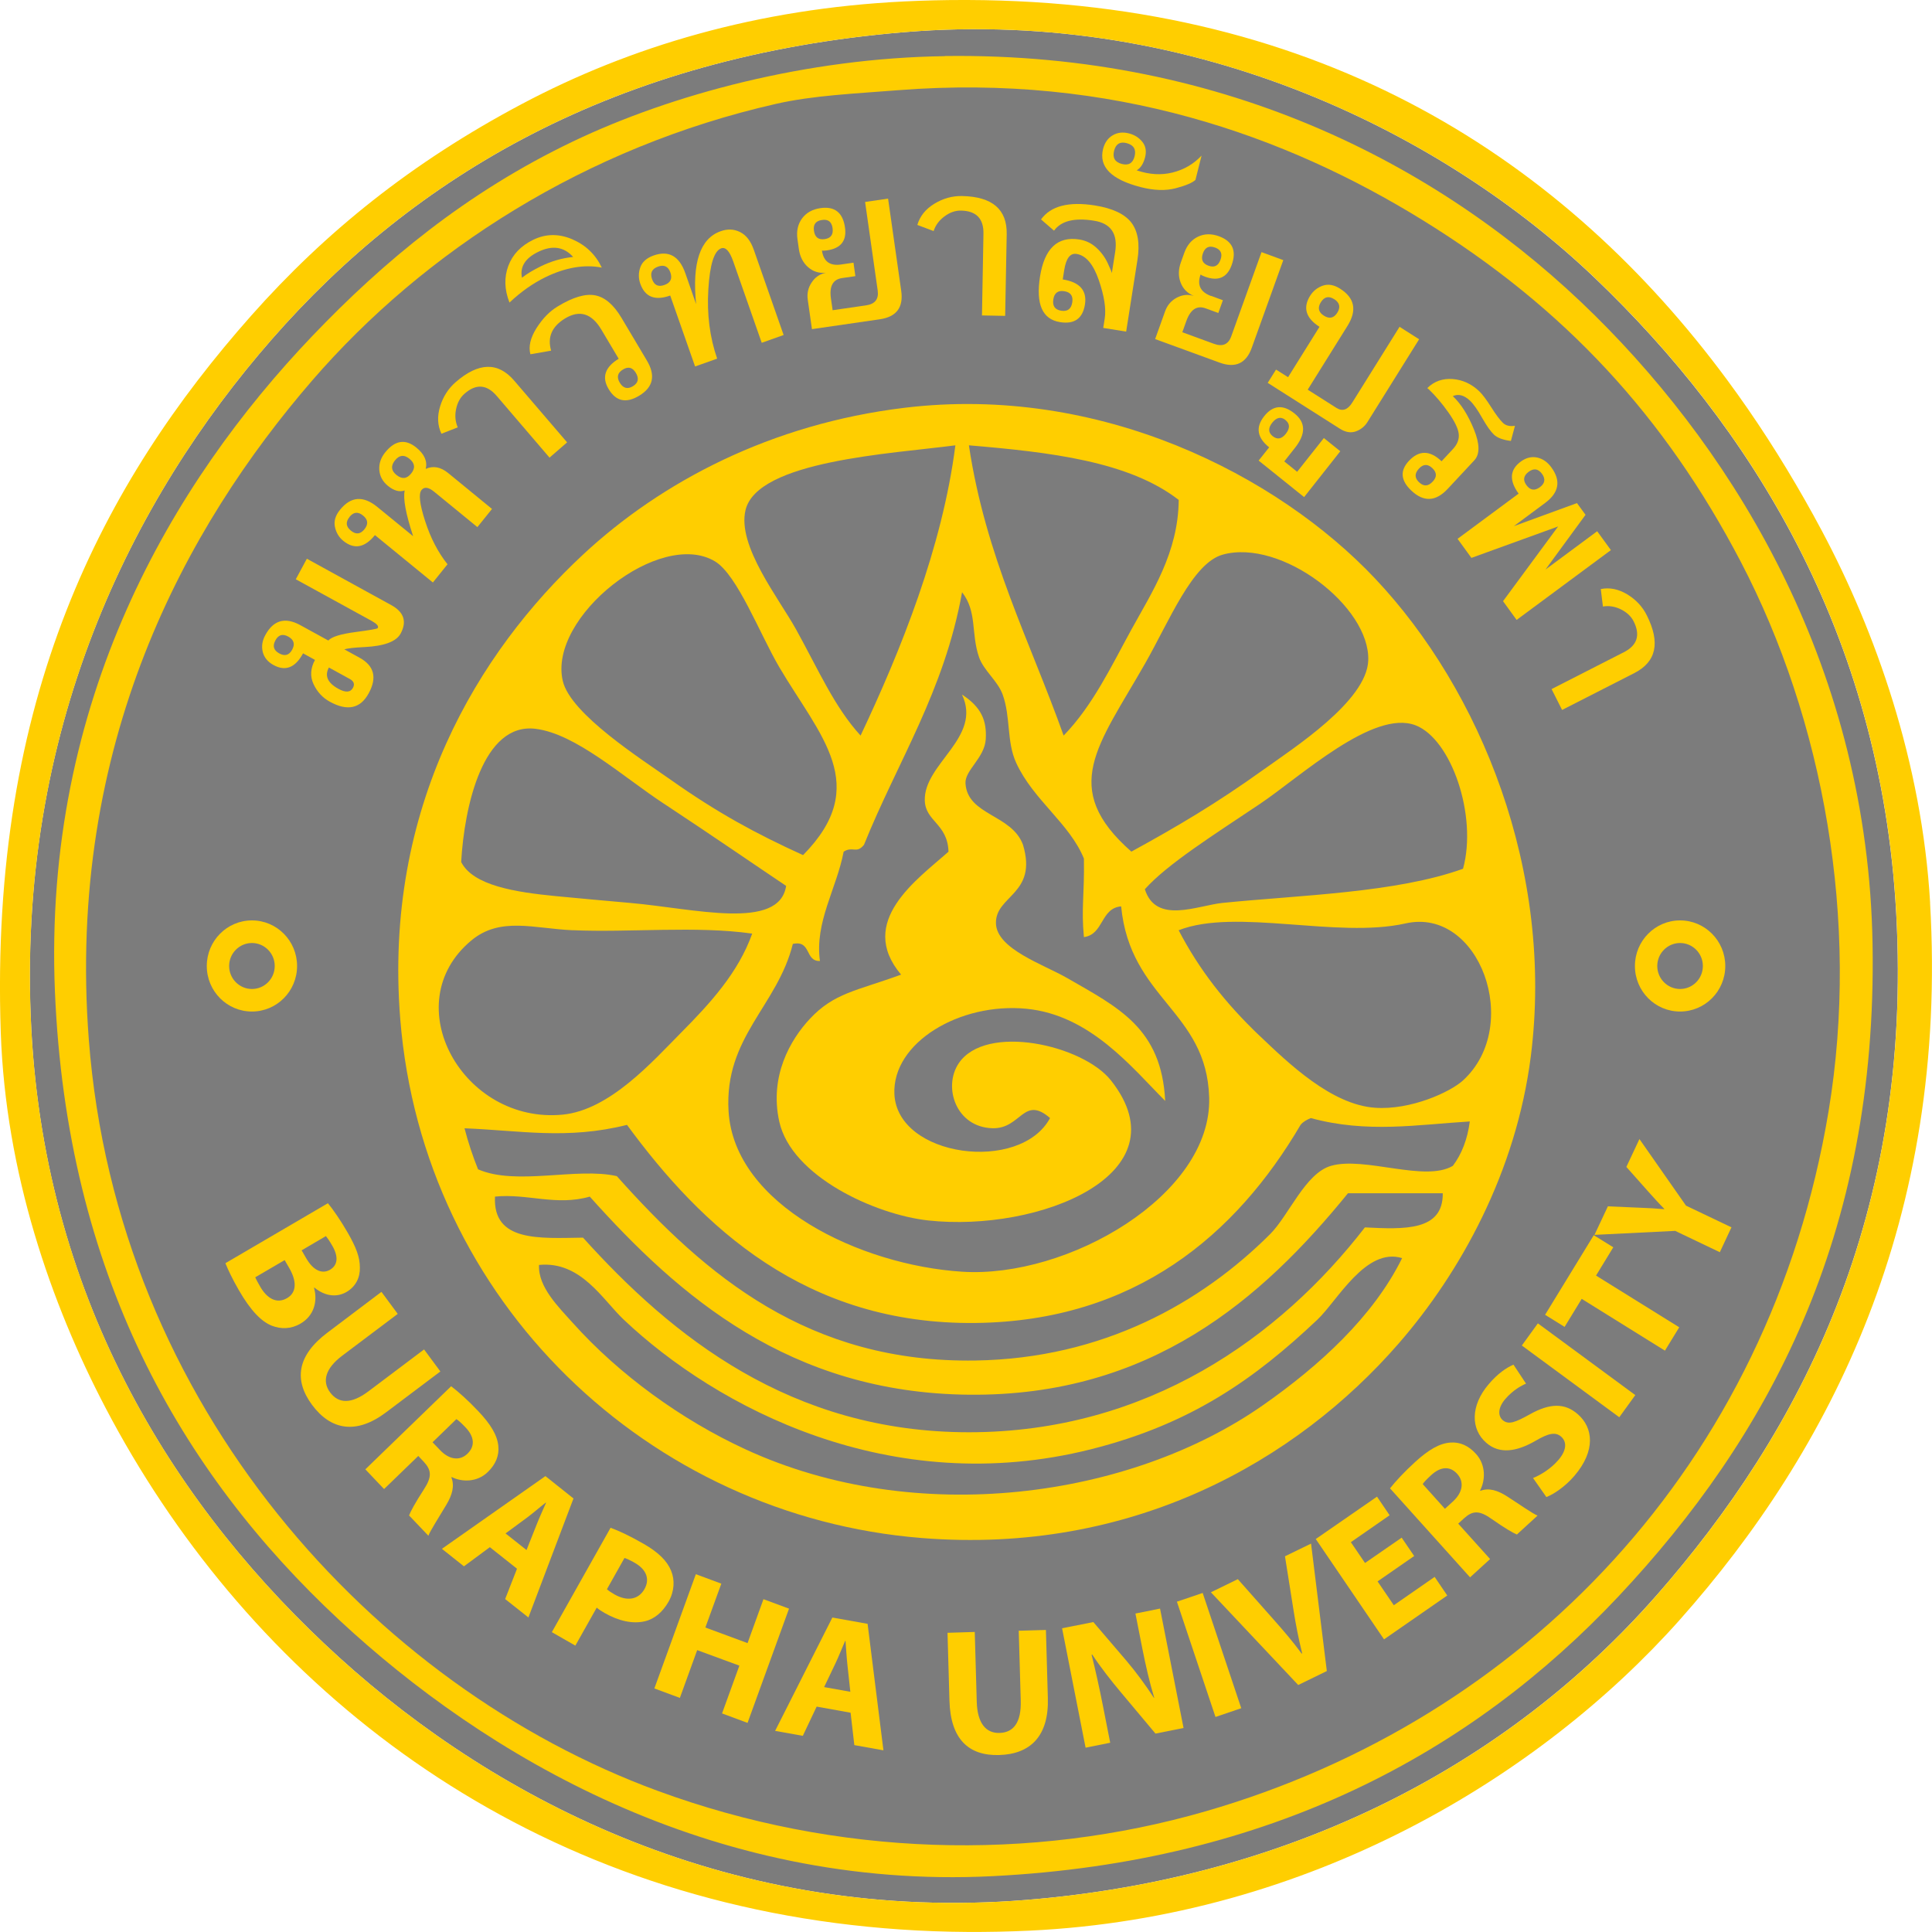 <?xml version="1.0" encoding="UTF-8"?><svg id="b" xmlns="http://www.w3.org/2000/svg" width="300" height="300" viewBox="0 0 300 300"><defs><style>.d{fill-rule:evenodd;}.d,.e{fill:#ffce00;}.f{fill:#7c7c7c;}</style></defs><g id="c"><path class="f" d="m257.13,247.84c22.54-25.67,39.9-59.27,37.31-106.05-2.41-43.64-22.81-75.7-46.78-98.61C224.62,21.13,185.92,1.23,140.46,4.99c-45.01,3.73-76.16,22.41-98.29,47.73C20.51,77.5,2.42,113.45,4.86,159.82c2.25,42.74,22.8,74.85,47.82,97.56,24.68,22.39,61.4,41.32,106.69,37.64,41.35-3.36,74.84-21.11,97.76-47.19Z"/><path class="e" d="m299.71,140.2c-1.27-21.85-8.53-42.24-16.82-57.79-.86-1.62-1.75-3.23-2.66-4.83-3.65-6.42-7.65-12.65-12.05-18.6C243.14,25.1,205.51.18,150.26,0c-.26,0-.52,0-.78,0-2.96,0-5.96.07-9.02.22-22.92,1.11-42.62,7.02-59.39,15.91-17.14,9.08-30.56,19.91-42.05,32.87C16.08,74.89-1.66,108.25.12,160.35c.75,21.73,7.75,42.02,16.3,58.32,20.92,39.91,59.55,72.91,113.34,79.94,6.6.86,13.42,1.34,20.47,1.38,3.18.02,6.4-.05,9.67-.2,43.5-2.07,79.31-23.97,100.91-48.24,23.44-26.37,41.75-62.23,38.89-111.35Zm-247.02,117.18c-25.02-22.72-45.57-54.83-47.82-97.56-2.44-46.36,15.65-82.32,37.31-107.1C64.3,27.4,95.44,8.72,140.46,4.99c45.46-3.76,84.17,16.14,107.21,38.18,23.97,22.91,44.37,54.97,46.78,98.61,2.59,46.78-14.77,80.39-37.31,106.05-22.92,26.08-56.41,43.83-97.76,47.19-45.29,3.68-82.01-15.25-106.69-37.64Z"/><path class="d" d="m146.76,8.7c44.02-.58,77.88,17.53,100.91,40.3,22.24,22,42.37,55.25,43.1,97.57.78,45.48-16.38,76.74-39.42,101.28-22.86,24.32-54.03,41.3-97.23,43.48-43.91,2.2-79.04-18.92-101.44-39.77-24.76-23.06-42.32-53.93-44.15-97.56-1.89-45.21,18.27-79.1,39.94-101.8,11.09-11.61,23.94-22.31,40.47-30.22,15.34-7.34,36.37-12.97,57.81-13.26Zm-26.27,7.43c-29.5,6.7-54.55,22.76-72.01,42.95-19.6,22.67-38.2,56.43-34.69,102.34,4.36,57.02,44.34,100.49,88.3,116.65,27.9,10.26,57.96,11.04,85.15,3.18,49.18-14.21,87.56-53.74,96.7-108.7,4.91-29.52-.81-60.8-13.66-85.37-11.76-22.47-27.24-39.35-49.41-53.02-21.16-13.05-48.09-22.78-81.46-20.15-6.63.53-13.07.79-18.92,2.12Z"/><path class="d" d="m140.46,63.32c30.39-3.67,57.91,10.47,73.06,26.51,16.38,17.35,27.84,45.45,24.18,74.23-2.29,17.93-10.92,33.52-20.5,44.54-15.9,18.29-41.42,32.85-74.11,30.22-42.28-3.4-77.41-36.62-80.94-80.59-2.64-32.91,12.17-57.02,28.38-72.11,12.14-11.3,29.16-20.29,49.93-22.8Zm-24.7,15.9c-1.31,5.57,5.18,13.67,7.88,18.56,3.51,6.36,5.95,12.02,9.99,16.44,6.28-13.29,12.7-29.25,14.72-45.07-9.98,1.31-30.78,2.39-32.59,10.07Zm49.4,35c4.53-4.66,7.42-10.81,10.51-16.44,3.15-5.74,7.3-11.96,7.36-20.15-7.72-6-19.98-7.42-32.58-8.48,2.6,17.34,9.48,30.38,14.71,45.07Zm-44.14-10.6c-3.02-5.13-6.51-14.33-9.98-16.44-8.53-5.16-25.98,8.63-23.65,18.56,1.2,5.16,12.29,12.18,16.81,15.38,7.2,5.08,13.13,8.31,20.5,11.66,10.69-10.85,2.62-18.48-3.68-29.16Zm75.15,15.91c4.66-3.35,16.06-10.65,16.29-16.97.32-8.39-13.51-18.95-22.59-16.44-4.72,1.31-8.3,10.33-12.09,16.96-7.25,12.71-13.33,19.3-2.1,29.16,7.12-3.9,13.2-7.48,20.5-12.72Zm-62.02,11.66c-1.16,1.44-1.74.15-3.15,1.06-1.09,5.74-4.52,10.94-3.68,16.97-2.37.09-1.3-3.28-4.21-2.65-2.39,9.65-10.67,14.46-9.98,25.98.87,14.54,20.4,23.9,36.26,24.92,16.43,1.06,38.8-11.9,38.37-27.04-.39-13.51-12.27-15.24-13.67-29.69-3.22.28-2.68,4.36-5.78,4.77-.43-4.5.09-6.45,0-12.19-2.22-5.46-7.86-9.09-10.51-14.85-1.52-3.3-.84-7.08-2.1-10.6-.77-2.15-2.95-3.73-3.68-5.83-1.27-3.7-.26-7.05-2.63-10.08-2.77,15.41-10.03,26.3-15.24,39.24Zm85.67-18.56c-6.57-2.55-17.91,7.99-24.18,12.2-7.14,4.79-14.38,9.34-17.87,13.25,1.74,5.5,8.17,2.52,12.09,2.12,12.13-1.22,26.89-1.55,37.32-5.3,2.26-8.25-1.82-20.12-7.36-22.27Zm-116.68,12.2c-6.52-4.29-13.72-10.88-19.97-11.66-8.18-1.02-11.07,12.04-11.56,20.68,1.85,3.67,8.44,4.69,14.71,5.3,3.43.33,7.59.71,11.57,1.06,9.91.87,23.11,4.35,24.18-2.65-4.79-3.21-11.52-7.85-18.92-12.73Zm92.5,36.05c4.46,4.25,11.11,10.66,17.87,11.13,5.51.4,11.69-2.43,13.66-4.24,9.28-8.47,2.57-26.99-8.93-24.38-10.61,2.39-26.36-2.43-35.22,1.06,3.2,6.14,7.24,11.31,12.61,16.43Zm-106.69-16.43c-6.07-.27-11.28-2.15-15.77,1.59-11.78,9.82-1.29,28.54,14.19,27.04,7.32-.71,13.97-8.27,18.39-12.73,4.45-4.49,8.88-9.29,11.04-15.38-8.69-1.24-19.04-.14-27.85-.53Zm114.58,29.17c-.62.26-1.19.56-1.58,1.05-9.99,17.02-25.66,30.47-50.46,30.76-26.43.31-42.55-14.97-54.13-30.76-9.31,2.33-16.58.87-25.23.53.58,2.25,1.29,4.35,2.1,6.37,5.94,2.6,15.34-.36,21.55,1.06,13.82,15.49,29.82,29.05,55.71,28.63,19.77-.32,35.02-8.94,45.73-19.62,2.92-2.92,5.46-9.46,9.46-10.61,5.22-1.5,14.59,2.58,18.92,0,1.36-1.81,2.26-4.08,2.63-6.89-8.05.48-15.93,1.87-24.7-.53Zm-126.67,12.19c-.35,7.08,6.92,6.46,13.67,6.37,13.77,15.27,32.21,30.22,59.92,30.22s48.31-14.76,61.49-31.81c6.09.3,12.16.6,12.09-5.3h-14.72c-13.36,16.43-30.66,31.56-58.86,31.28-27.82-.27-45.05-15.31-58.87-30.76-5.21,1.5-9.74-.52-14.72,0Zm127.72,19.09c-9.72,9.19-19.6,16.23-35.21,20.15-31.15,7.82-58.12-6.51-72.53-20.15-3.28-3.1-6.65-9.12-13.14-8.48-.18,3.41,3.04,6.54,5.26,9.02,7.16,7.99,16.87,15.04,26.8,19.61,26.54,12.25,59.79,7.58,80.41-6.89,8.7-6.09,17.06-13.7,21.55-22.8-5.63-1.74-10.07,6.64-13.14,9.54Z"/><path class="d" d="m149.39,107.86c3.03,1.97,3.84,4.07,3.68,6.89-.16,2.93-3.27,4.85-3.15,6.89.31,5,7.18,4.78,8.93,9.54,2.31,7.7-4.31,7.84-4.2,12.2.1,3.98,7.37,6.37,11.04,8.48,7.94,4.58,14.68,7.77,15.24,19.09-5.13-5.13-11.6-13.34-21.55-14.31-10.36-1.01-20.86,5.27-20.5,13.25.45,9.83,19.56,12.31,24.17,3.72-4.14-3.59-4.48,1.7-8.93,1.58-5.68-.15-7.72-6.39-5.26-10.07,4.2-6.27,19.29-2.87,23.65,2.65,11.49,14.54-11.15,23.61-28.38,21.74-8.23-.9-21.25-6.84-23.13-15.37-1.55-7.06,1.74-12.7,4.73-15.91,3.78-4.06,7.22-4.35,14.19-6.89-6.96-8.24,2.55-14.81,7.36-19.09-.13-4.36-3.59-4.69-3.68-7.95-.16-5.75,8.93-9.76,5.78-16.44Z"/><path class="e" d="m39.12,142.92c-3.87,0-7.01,3.17-7.01,7.08s3.14,7.07,7.01,7.07,7.01-3.16,7.01-7.07-3.14-7.08-7.01-7.08Zm0,10.65c-1.95,0-3.54-1.6-3.54-3.57s1.59-3.57,3.54-3.57,3.54,1.6,3.54,3.57-1.58,3.57-3.54,3.57Z"/><path class="e" d="m260.88,142.92c-3.87,0-7.01,3.17-7.01,7.08s3.14,7.07,7.01,7.07,7.02-3.16,7.02-7.07-3.14-7.08-7.02-7.08Zm0,10.65c-1.95,0-3.54-1.6-3.54-3.57s1.59-3.57,3.54-3.57,3.54,1.6,3.54,3.57-1.58,3.57-3.54,3.57Z"/><path class="e" d="m50.92,186.84c.73.87,2.01,2.71,3.08,4.58,1.29,2.26,1.88,3.76,1.88,5.39.05,1.49-.59,2.94-2.08,3.81-1.42.82-3.23.75-4.99-.69l-.05.03c.6,2.15-.03,4.37-2.1,5.57-1.49.87-3.03.87-4.44.33-1.62-.64-3.29-2.32-5.16-5.57-1.05-1.82-1.7-3.25-2.06-4.14l15.91-9.31Zm-11.28,11.5c.16.39.41.83.77,1.46.96,1.68,2.46,2.77,4.17,1.77,1.61-.94,1.41-2.8.35-4.64l-.73-1.26-4.57,2.67Zm7.19-4.2l.7,1.21c1.12,1.96,2.5,2.52,3.71,1.82,1.23-.72,1.33-2.04.37-3.71-.47-.82-.79-1.26-1-1.52l-3.77,2.21Z"/><path class="e" d="m61.76,204.02l-8.62,6.49c-2.6,1.96-3.16,3.96-1.89,5.69,1.33,1.79,3.31,1.84,5.98-.17l8.62-6.49,2.53,3.42-8.42,6.34c-4.63,3.49-8.58,2.79-11.51-1.16-2.82-3.82-2.36-7.64,2.41-11.22l8.37-6.32,2.53,3.42Z"/><path class="e" d="m70.07,215.27c1.1.84,2.61,2.17,4.18,3.84,1.92,2.02,2.97,3.73,3.13,5.43.15,1.45-.39,2.83-1.63,4.03-1.7,1.65-4.06,1.56-5.6.79l-.06.06c.52,1.32.14,2.7-.78,4.24-1.14,1.92-2.51,4.04-2.79,4.81l-3-3.15c.21-.59.97-1.99,2.26-3.98,1.34-2.04,1.22-3.05.03-4.35l-.86-.91-5.31,5.14-2.91-3.06,13.33-12.91Zm-2.91,8.68l1.16,1.21c1.46,1.54,3.09,1.71,4.27.57,1.22-1.18,1.06-2.65-.29-4.07-.71-.75-1.15-1.13-1.43-1.3l-3.71,3.6Z"/><path class="e" d="m76.07,240.24l-4.03,2.98-3.42-2.72,16.07-11.29,4.36,3.47-7,18.48-3.61-2.86,1.84-4.71-4.21-3.34Zm5.69.45l1.54-3.88c.43-1.09,1.02-2.4,1.49-3.46l-.04-.03c-.91.7-2,1.66-2.91,2.33l-3.34,2.46,3.26,2.58Z"/><path class="e" d="m94.8,237.23c1.25.45,2.92,1.22,5.17,2.51,2.27,1.3,3.64,2.67,4.24,4.17.6,1.43.51,3.19-.39,4.79-.91,1.61-2.2,2.71-3.69,3.05-1.92.45-4.1-.06-6.27-1.3-.48-.29-.91-.55-1.2-.82l-3.32,5.9-3.65-2.09,9.12-16.21Zm-.55,9.55c.27.25.62.48,1.17.8,1.96,1.12,3.73.82,4.66-.84.85-1.52.32-3.02-1.54-4.08-.73-.41-1.26-.65-1.57-.74l-2.73,4.86Z"/><path class="e" d="m112.01,245.9l-2.48,6.82,6.55,2.42,2.47-6.82,3.97,1.47-6.44,17.74-3.96-1.47,2.69-7.42-6.55-2.41-2.69,7.42-3.96-1.47,6.44-17.74,3.96,1.47Z"/><path class="e" d="m126.81,265l-2.15,4.54-4.3-.77,8.89-17.6,5.47.98,2.46,19.64-4.52-.81-.58-5.03-5.28-.95Zm5.23-2.3l-.45-4.15c-.13-1.16-.21-2.61-.3-3.76h-.05c-.47,1.05-.99,2.4-1.48,3.43l-1.79,3.75,4.07.73Z"/><path class="e" d="m151.36,253.41l.31,10.85c.09,3.27,1.39,4.89,3.53,4.83,2.22-.06,3.4-1.67,3.3-5.03l-.31-10.84,4.22-.12.3,10.59c.17,5.83-2.66,8.69-7.56,8.83-4.72.14-7.55-2.44-7.72-8.44l-.3-10.54,4.22-.13Z"/><path class="e" d="m168.57,271.38l-3.65-18.54,4.85-.97,5.15,6.02c1.48,1.74,3,3.82,4.26,5.75h.05c-.73-2.41-1.3-4.9-1.86-7.7l-1.06-5.39,3.82-.77,3.65,18.54-4.36.87-5.33-6.36c-1.48-1.76-3.18-3.91-4.48-5.9l-.11.02c.62,2.45,1.19,5.05,1.79,8.07l1.1,5.59-3.82.77Z"/><path class="e" d="m186.75,247.35l5.99,17.9-4,1.36-5.99-17.9,4.01-1.36Z"/><path class="e" d="m201.58,261.64l-13.55-14.39,4.18-2.04,5.5,6.21c1.56,1.76,3,3.43,4.41,5.35l.08-.04c-.56-2.25-1-4.53-1.35-6.75l-1.32-8.32,4.05-1.97,2.45,19.79-4.45,2.17Z"/><path class="e" d="m219.59,241.62l-5.68,3.94,2.52,3.7,6.34-4.4,1.96,2.89-9.82,6.81-10.6-15.58,9.51-6.58,1.96,2.89-6.02,4.18,2.2,3.23,5.69-3.93,1.95,2.86Z"/><path class="e" d="m215.84,231.11c.86-1.09,2.23-2.57,3.92-4.11,2.06-1.88,3.78-2.89,5.48-3,1.44-.11,2.79.47,3.95,1.76,1.59,1.76,1.44,4.14.64,5.67l.05.06c1.33-.5,2.68-.07,4.19.9,1.87,1.2,3.93,2.66,4.68,2.95l-3.21,2.94c-.58-.23-1.94-1.03-3.88-2.39-1.97-1.41-2.99-1.32-4.3-.15l-.93.85,4.95,5.5-3.11,2.84-12.42-13.81Zm8.52,3.18l1.24-1.13c1.56-1.43,1.78-3.07.68-4.29-1.14-1.27-2.6-1.14-4.04.18-.76.7-1.16,1.13-1.32,1.4l3.45,3.84Z"/><path class="e" d="m238.05,229.51c1.17-.47,2.77-1.44,3.95-2.82,1.27-1.49,1.33-2.8.41-3.61-.88-.77-1.98-.53-4.03.68-2.88,1.65-5.53,2.08-7.59.28-2.42-2.1-2.49-5.76.38-9.11,1.39-1.64,2.71-2.53,3.84-3.03l1.95,2.95c-.75.32-2.03,1.01-3.22,2.39-1.2,1.4-1.13,2.64-.41,3.27.91.79,1.98.35,4.27-.92,3.09-1.72,5.39-1.75,7.39,0,2.39,2.07,2.84,5.65-.52,9.58-1.4,1.64-3.22,2.87-4.35,3.29l-2.07-2.95Z"/><path class="e" d="m238.8,205.49l15.13,11.14-2.49,3.44-15.13-11.14,2.49-3.44Z"/><path class="e" d="m245.6,201.7l-2.65,4.34-3.03-1.88,7.56-12.36,3.03,1.88-2.68,4.39,12.92,8.03-2.22,3.63-12.92-8.04Z"/><path class="e" d="m267.05,194.44l-6.93-3.31-12.53.62,2.08-4.43,4.88.21c1.48.06,2.56.11,3.86.23l.02-.05c-.88-.88-1.66-1.76-2.63-2.84l-3.26-3.67,2.03-4.33,7.23,10.34,7.06,3.37-1.8,3.85Z"/><path class="e" d="m53.47,100.83l2.36,1.3c2.27,1.24,2.75,3.08,1.43,5.51-1.29,2.39-3.31,2.83-6.05,1.32-1.11-.61-1.95-1.51-2.52-2.72-.56-1.2-.49-2.46.22-3.77l-1.85-1.02c-1.2,2.23-2.74,2.84-4.6,1.81-.88-.48-1.44-1.16-1.66-2.02-.21-.86-.09-1.73.39-2.61,1.26-2.34,3.08-2.85,5.44-1.56l4.35,2.39c.51-.57,1.9-1.01,4.18-1.31,2.27-.3,3.44-.5,3.5-.62.17-.31-.15-.67-.94-1.11l-11.79-6.47,1.72-3.19,13.1,7.2c1.98,1.08,2.46,2.56,1.46,4.42-.68,1.25-2.56,1.95-5.67,2.1-1.51.07-2.53.19-3.08.35Zm-10.71-1.38c-.47.86-.27,1.53.6,2.01.87.48,1.55.28,2.01-.58.47-.87.27-1.54-.61-2.03-.87-.48-1.53-.28-2,.59Zm9.75,7.49c1.14.64,1.91.59,2.3-.14.3-.56.14-1.02-.5-1.37l-3.24-1.78c-.69,1.28-.21,2.38,1.44,3.29Z"/><path class="e" d="m67.22,90.45l-9-7.36c-1.59,1.97-3.23,2.27-4.93.88-.66-.54-1.09-1.26-1.28-2.15-.19-.89.07-1.77.78-2.65,1.68-2.09,3.61-2.24,5.8-.45l5.56,4.54c-1.14-3.46-1.58-5.83-1.31-7.1-.8.28-1.66.05-2.6-.71-.82-.67-1.27-1.5-1.34-2.48-.07-.98.24-1.88.91-2.72,1.52-1.89,3.14-2.14,4.85-.74,1.24,1.01,1.73,2.12,1.45,3.3,1.15-.52,2.31-.31,3.49.65l6.8,5.57-2.27,2.82-6.71-5.49c-.88-.72-1.54-.81-1.97-.26-.47.58-.29,2.18.56,4.8.84,2.62,2,4.86,3.48,6.72l-2.27,2.83Zm-12.94-10.18c-.64.79-.57,1.5.21,2.13.78.64,1.48.56,2.11-.23.62-.78.55-1.49-.23-2.12-.78-.63-1.48-.56-2.1.22Zm7.05-8.78c-.67.84-.6,1.59.23,2.26.85.69,1.61.62,2.28-.22.68-.83.59-1.6-.26-2.29-.83-.68-1.57-.59-2.24.24Z"/><path class="e" d="m68.54,67.34c-.6-1.28-.67-2.67-.21-4.2.46-1.53,1.27-2.79,2.41-3.79,3.56-3.1,6.59-3.18,9.1-.25l8.22,9.59-2.73,2.37-8.21-9.59c-1.54-1.79-3.2-1.9-4.97-.35-.68.59-1.12,1.39-1.33,2.41-.21,1.01-.12,1.96.26,2.83l-2.53.99Z"/><path class="e" d="m96.07,55.71l-2.7-4.54c-1.5-2.51-3.37-3.09-5.63-1.72-2.05,1.25-2.77,2.91-2.16,5l-3.22.56c-.32-1.2,0-2.55.94-4.05.95-1.5,2.05-2.63,3.3-3.38,2.37-1.44,4.31-2.01,5.82-1.72,1.51.29,2.86,1.45,4.07,3.47l3.95,6.64c1.39,2.33,1,4.15-1.18,5.47-2.03,1.23-3.62.89-4.76-1.04-1.09-1.83-.56-3.4,1.58-4.7Zm2.21,4.26c.83-.5.98-1.19.45-2.08-.51-.84-1.17-1.02-2-.51-.84.51-1,1.18-.5,2.03.52.88,1.21,1.07,2.05.56Z"/><path class="e" d="m93.44,41.55c-2.72-.52-5.63-.02-8.74,1.49-1.93.94-3.8,2.26-5.59,3.94-.79-2.02-.84-3.92-.18-5.69.66-1.77,1.95-3.12,3.86-4.05,1.95-.95,3.97-.98,6.06-.09,2.09.9,3.62,2.36,4.59,4.39Zm-12.38,1.57c.74-.59,1.72-1.18,2.94-1.78,1.62-.79,3.29-1.27,5-1.44-1.43-1.59-3.24-1.86-5.43-.79-2.02.98-2.86,2.32-2.52,4.01Z"/><path class="e" d="m107.93,56.9l-3.86-11.01c-2.37.85-3.92.23-4.65-1.85-.29-.83-.29-1.67,0-2.51.29-.85.98-1.46,2.05-1.85,2.36-.84,4.01.07,4.95,2.75l1.67,4.79c-.64-6.41.63-10.19,3.8-11.31,1.07-.39,2.08-.35,3.02.12.95.47,1.65,1.37,2.13,2.73l4.64,13.26-3.4,1.21-4.43-12.65c-.56-1.59-1.18-2.26-1.86-2.02-1.1.39-1.77,2.52-2,6.39-.24,3.87.23,7.45,1.37,10.74l-3.44,1.22Zm-5.75-15.5c-.95.34-1.26.98-.93,1.94.33.95.97,1.25,1.92.91.95-.33,1.26-.98.93-1.93-.34-.95-.97-1.26-1.92-.92Z"/><path class="e" d="m130.59,41.07l1.94-.28.29,2.09-2.07.3c-1.42.21-2,1.27-1.72,3.18l.26,1.81,5.17-.75c1.41-.2,2.01-.97,1.83-2.3l-1.96-13.76,3.57-.52,2.04,14.32c.37,2.58-.75,4.05-3.34,4.42l-10.52,1.53-.65-4.55c-.14-.98.05-1.87.6-2.69.53-.82,1.27-1.33,2.22-1.52-1.07.11-2-.18-2.78-.87-.78-.69-1.25-1.62-1.42-2.78l-.22-1.56c-.18-1.25.06-2.33.71-3.22.65-.88,1.6-1.42,2.85-1.6,2.21-.32,3.49.68,3.82,3.01.29,2.05-.64,3.24-2.8,3.55-.34.05-.6.06-.78.02.24,1.7,1.24,2.43,2.98,2.17Zm-2.96-6.91c-.97.14-1.38.7-1.24,1.67.14,1.01.7,1.44,1.67,1.3.96-.14,1.36-.71,1.22-1.72-.15-.98-.69-1.4-1.64-1.25Z"/><path class="e" d="m142.45,34.91c.4-1.35,1.28-2.45,2.63-3.27,1.36-.83,2.79-1.23,4.31-1.2,4.69.09,7.01,2.07,6.93,5.94l-.24,12.67-3.6-.07.23-12.67c.05-2.36-1.12-3.56-3.47-3.61-.89-.02-1.75.28-2.58.9-.83.61-1.39,1.37-1.69,2.28l-2.54-.96Z"/><path class="e" d="m165.03,43.39c2.63.42,3.78,1.72,3.44,3.89-.35,2.18-1.63,3.1-3.87,2.74-2.75-.44-3.77-2.79-3.11-7.06.69-4.38,2.73-6.31,6.12-5.77,1.01.16,1.89.59,2.64,1.28.75.69,1.34,1.49,1.77,2.42.43.92.64,1.44.62,1.54l.52-3.28c.44-2.84-.65-4.47-3.29-4.88-3.04-.49-5.11.03-6.2,1.55l-2.02-1.75c1.51-2.09,4.3-2.81,8.35-2.17,2.77.44,4.66,1.34,5.69,2.68,1.01,1.35,1.33,3.27.93,5.79l-1.75,11.12-3.56-.57.23-1.46c.24-1.51-.07-3.49-.92-5.97-.86-2.48-2-3.83-3.45-4.06-.99-.16-1.63.68-1.92,2.51l-.23,1.46Zm.24,1.83c-.98-.16-1.56.27-1.71,1.27-.16,1.02.25,1.61,1.24,1.76.97.15,1.54-.28,1.7-1.29.16-1-.25-1.58-1.23-1.74Z"/><path class="e" d="m186.58,24.16l-.95,3.78c-.48.44-1.5.88-3.06,1.29-1.55.41-3.38.36-5.46-.18-4.58-1.18-6.52-3.16-5.82-5.94.25-.95.74-1.66,1.49-2.1.74-.44,1.59-.54,2.54-.29.84.22,1.52.64,2.05,1.29.53.65.68,1.45.44,2.41-.25.98-.68,1.66-1.3,2.03,1.93.66,3.79.78,5.56.34,1.78-.44,3.28-1.32,4.51-2.63Zm-11.65-1.94c-1.02-.26-1.66.13-1.93,1.18-.28,1.09.12,1.78,1.2,2.06,1.05.27,1.71-.12,1.98-1.19.27-1.08-.15-1.76-1.25-2.05Z"/><path class="e" d="m188.05,45.94l1.84.68-.71,1.98-1.97-.72c-1.35-.49-2.35.16-3,1.98l-.62,1.73,4.92,1.8c1.33.48,2.23.1,2.68-1.17l4.7-13.07,3.38,1.24-4.89,13.6c-.87,2.44-2.55,3.22-5.02,2.31l-9.99-3.65,1.55-4.32c.33-.93.93-1.63,1.78-2.09.86-.47,1.75-.57,2.67-.29-1-.41-1.68-1.11-2.05-2.09-.37-.98-.35-2.02.05-3.13l.53-1.48c.43-1.2,1.14-2.03,2.13-2.5.99-.47,2.08-.49,3.26-.06,2.1.78,2.76,2.26,1.96,4.47-.7,1.95-2.08,2.55-4.12,1.81-.32-.11-.56-.23-.7-.35-.58,1.62-.04,2.73,1.61,3.34Zm.62-7.5c-.92-.34-1.55-.04-1.88.89-.34.95-.06,1.6.86,1.93.91.33,1.54.02,1.87-.94.34-.92.05-1.56-.86-1.89Z"/><path class="e" d="m217.31,50.74l3.05,1.94-8.02,12.85c-.43.69-1.04,1.18-1.82,1.46-.78.27-1.61.13-2.5-.44l-11.17-7.1,1.29-2.06,1.87,1.18,4.88-7.82c-2.13-1.36-2.61-2.97-1.45-4.83.47-.74,1.12-1.27,1.96-1.56.84-.29,1.74-.14,2.69.47,2.27,1.44,2.65,3.36,1.15,5.77l-6.18,9.91,4.46,2.83c.93.59,1.76.31,2.48-.86l7.32-11.73Zm-10.15-4.29c-.84-.53-1.53-.37-2.06.48-.53.85-.37,1.55.46,2.08.86.55,1.56.4,2.1-.46.53-.85.37-1.55-.5-2.11Z"/><path class="e" d="m197.07,69.46c-1.87-1.5-2.13-3.11-.77-4.83,1.36-1.72,2.94-1.86,4.73-.41,1.74,1.4,1.75,3.18.04,5.34l-1.65,2.09,2,1.61,4.15-5.24,2.55,2.05-5.62,7.12-7.06-5.67,1.63-2.05Zm2.54-4.24c-.7-.57-1.39-.42-2.07.43-.64.82-.62,1.51.08,2.08.72.57,1.39.45,2.04-.37.67-.86.65-1.57-.06-2.14Z"/><path class="e" d="m223.85,71.62l1.76-1.89c.69-.74.99-1.53.9-2.35-.08-.82-.62-1.93-1.59-3.32-.98-1.39-2-2.59-3.04-3.59l-.25-.21c1.08-1.06,2.4-1.52,3.95-1.4,1.55.12,2.92.76,4.11,1.89.49.47,1.11,1.29,1.85,2.46.74,1.17,1.36,2,1.85,2.47.43.41,1.05.56,1.85.44l-.63,2.35c-1.22-.15-2.1-.48-2.63-.98-.51-.48-1.12-1.34-1.83-2.59-.71-1.26-1.34-2.16-1.89-2.68-.91-.86-1.79-1.1-2.67-.71,1.28,1.21,2.37,2.94,3.29,5.19.91,2.25.93,3.85.04,4.79l-4.13,4.43c-1.86,1.99-3.75,2.06-5.66.24-1.64-1.56-1.76-3.09-.36-4.59,1.58-1.69,3.27-1.67,5.08.06Zm-3.49,3.27c.71.68,1.42.64,2.11-.11.68-.71.65-1.41-.06-2.09-.71-.67-1.4-.65-2.07.07-.7.75-.7,1.46.02,2.14Z"/><path class="e" d="m241.94,81.75l-13.46,4.88-2.15-2.96,9.48-7.02c-1.49-2.05-1.38-3.71.33-4.97.81-.6,1.65-.81,2.52-.64.88.18,1.62.69,2.23,1.53,1.53,2.09,1.19,3.94-.98,5.54l-4.84,3.59,9.8-3.58,1.33,1.82-6.22,8.5,8.03-5.95,2.13,2.93-14.64,10.84-2.11-2.91,8.56-11.61Zm-2.49-8.16c-.58-.81-1.28-.92-2.08-.33-.8.6-.92,1.29-.35,2.07.59.81,1.29.91,2.09.32.8-.59.9-1.28.34-2.06Z"/><path class="e" d="m248.57,91.47c1.37-.28,2.73,0,4.09.81,1.36.82,2.39,1.92,3.06,3.28,2.12,4.23,1.48,7.21-1.95,8.96l-11.21,5.72-1.63-3.24,11.21-5.72c2.09-1.06,2.6-2.66,1.54-4.78-.4-.8-1.07-1.42-1.99-1.88-.92-.45-1.86-.6-2.79-.44l-.33-2.71Z"/></g></svg>